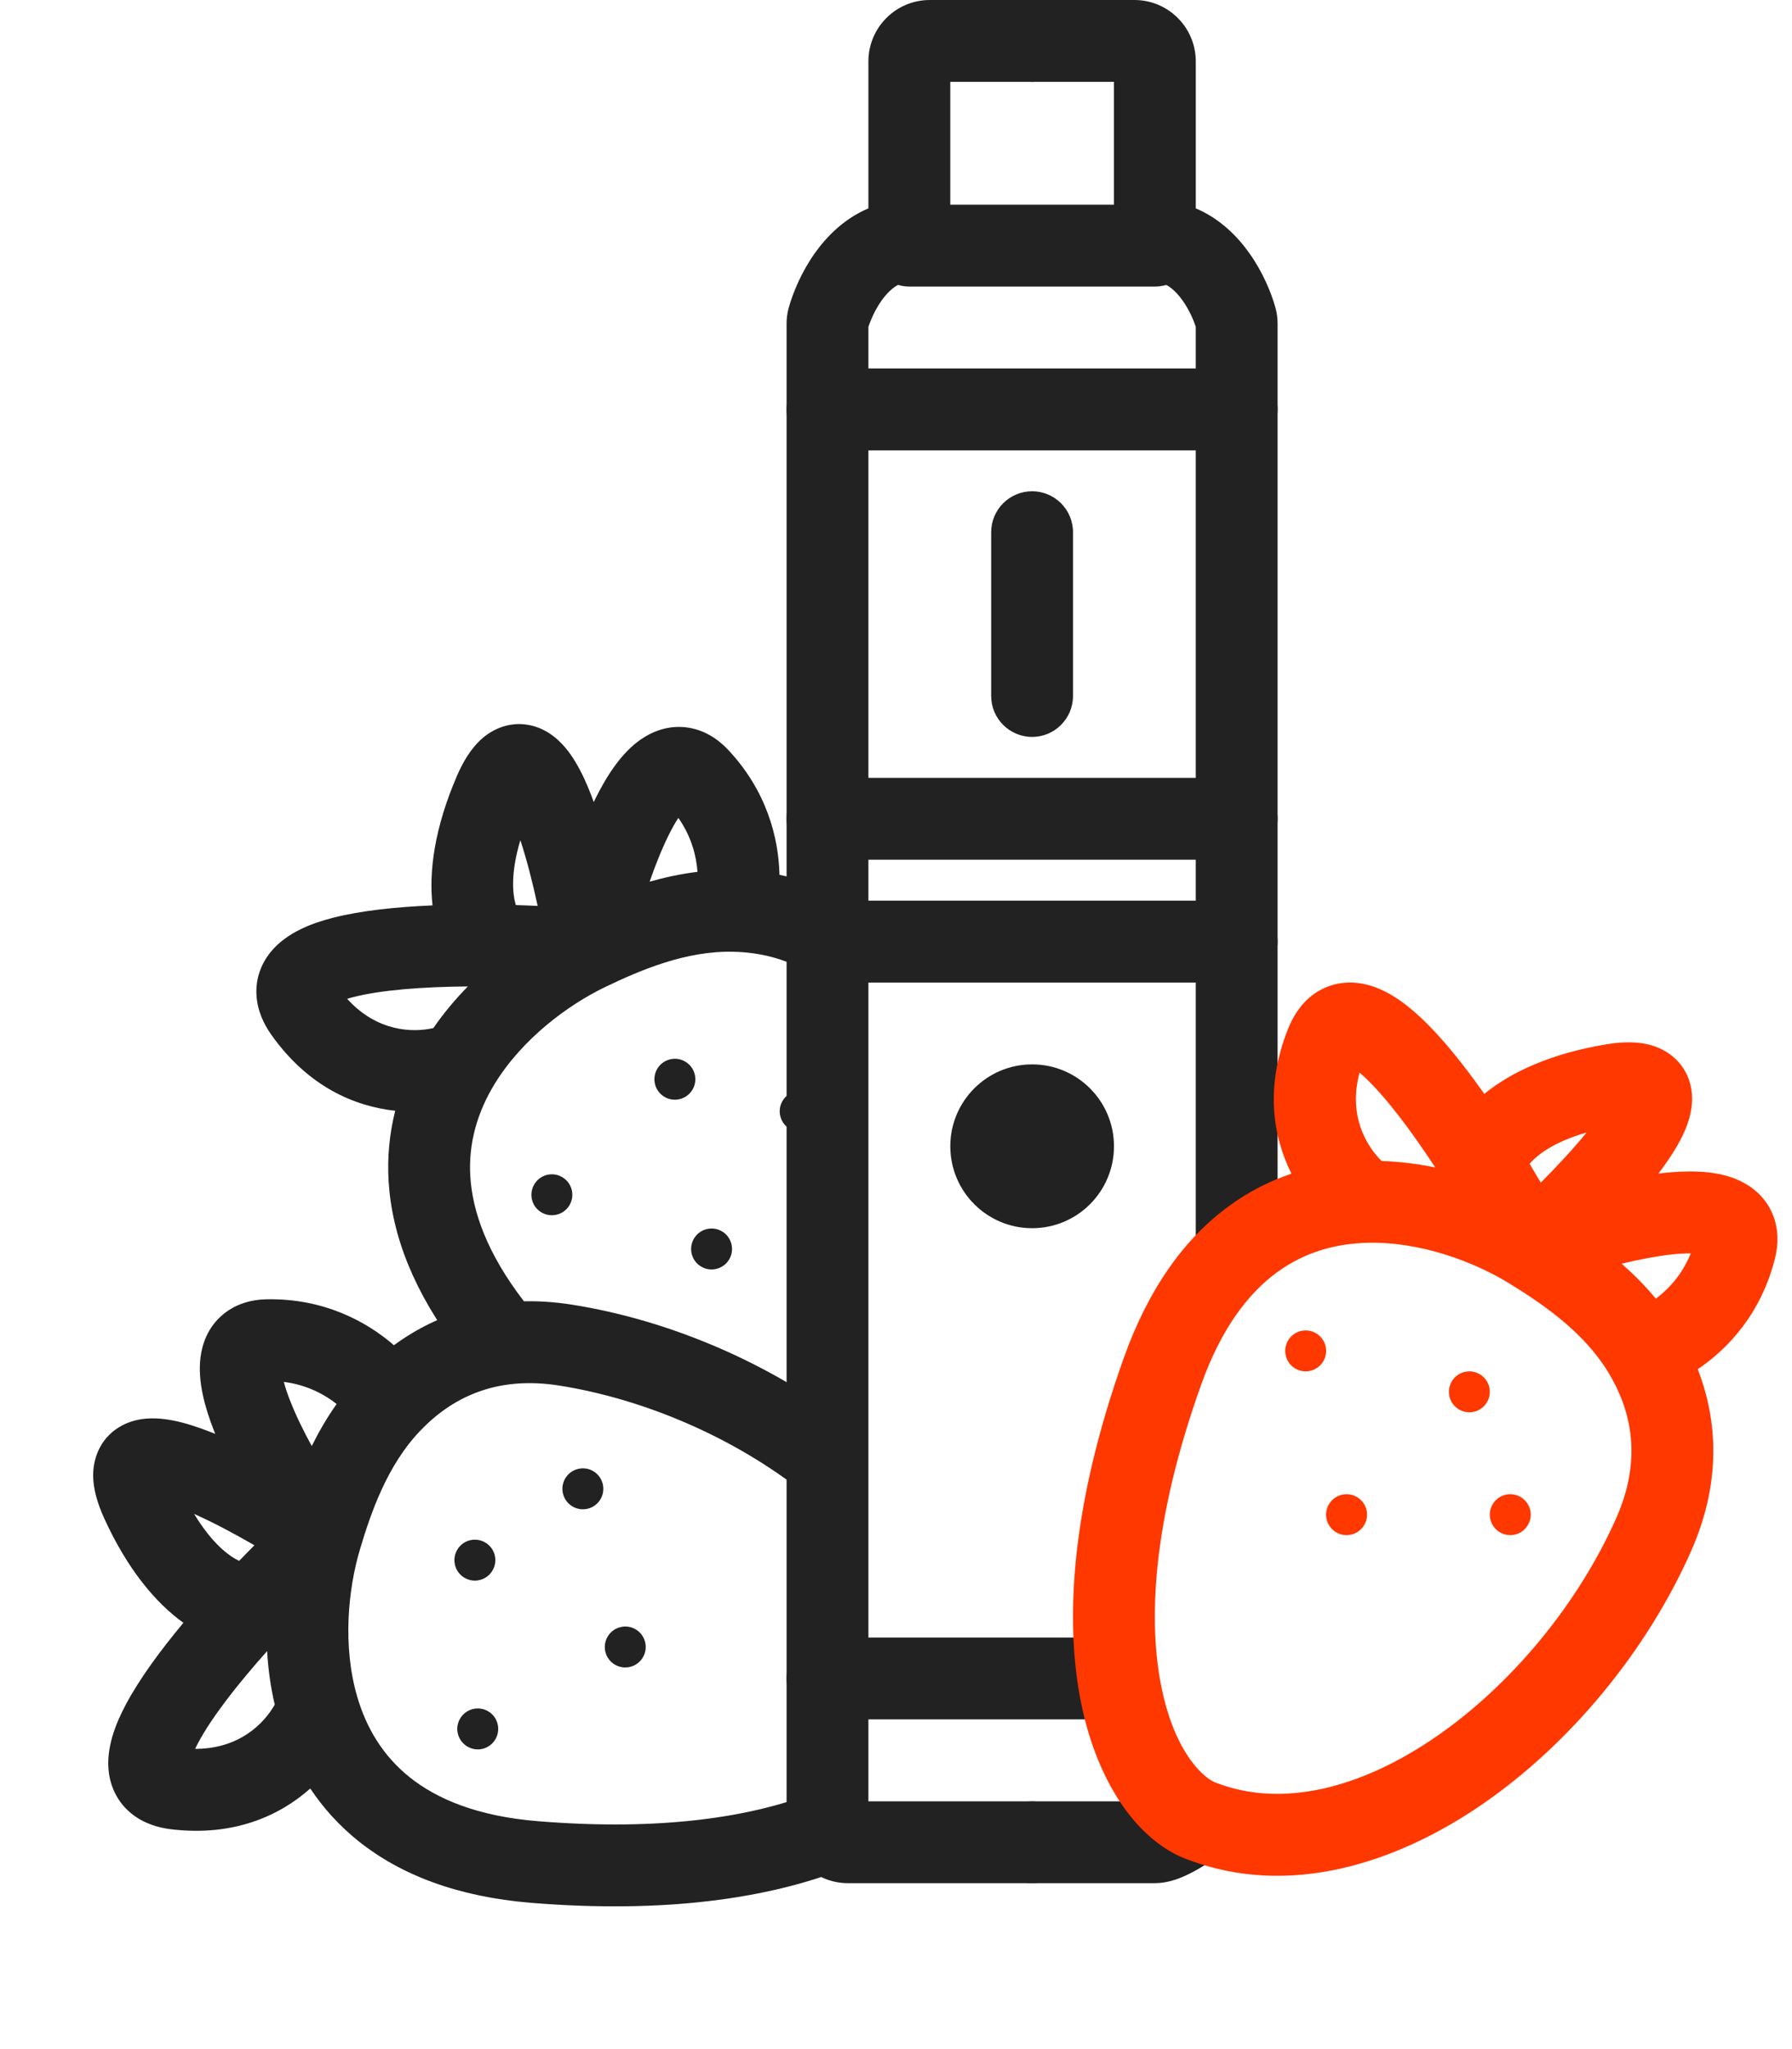 <svg width="35" height="40" viewBox="0 0 35 40" fill="none" xmlns="http://www.w3.org/2000/svg">
<path fill-rule="evenodd" clip-rule="evenodd" d="M3.496 34.115C3.496 34.115 3.497 34.115 3.498 34.116C3.497 34.115 3.496 34.115 3.496 34.115ZM3.811 34.139C4.675 34.141 5.16 33.641 5.366 33.276C5.284 32.927 5.237 32.576 5.217 32.231C4.631 32.887 4.13 33.531 3.869 34.024C3.847 34.066 3.827 34.104 3.811 34.139ZM6.089 28.228C6.224 27.955 6.384 27.676 6.575 27.407C6.334 27.217 5.987 27.031 5.544 26.976C5.57 27.078 5.609 27.197 5.662 27.331C5.77 27.611 5.92 27.92 6.089 28.228ZM7.694 26.26C8.571 25.616 9.727 25.24 11.171 25.468C13.118 25.775 15.109 26.642 16.655 27.857L15.669 29.114C14.337 28.068 12.6 27.312 10.921 27.047C9.676 26.851 8.816 27.291 8.203 27.934C7.562 28.607 7.245 29.523 7.029 30.25C6.801 31.015 6.686 32.127 6.977 33.121C7.153 33.725 7.474 34.271 8.001 34.693C8.528 35.114 9.318 35.455 10.505 35.551C12.952 35.751 14.697 35.458 15.874 35.003L16.45 36.494C14.998 37.055 13.003 37.358 10.376 37.145C8.938 37.027 7.827 36.6 7.002 35.941C6.618 35.633 6.308 35.285 6.06 34.913C5.458 35.447 4.565 35.854 3.343 35.709C3.087 35.678 2.804 35.595 2.563 35.399C2.307 35.19 2.171 34.909 2.129 34.624C2.057 34.132 2.265 33.636 2.457 33.275C2.721 32.777 3.13 32.221 3.582 31.678C3.029 31.282 2.48 30.616 2.034 29.636C1.916 29.375 1.814 29.075 1.82 28.771C1.828 28.41 1.995 28.033 2.383 27.827C2.689 27.664 3.014 27.677 3.22 27.703C3.45 27.733 3.689 27.8 3.913 27.88C4.007 27.913 4.104 27.95 4.204 27.991C4.193 27.964 4.182 27.937 4.172 27.91C4.009 27.491 3.854 26.966 3.917 26.49C3.951 26.227 4.06 25.92 4.329 25.682C4.597 25.446 4.923 25.367 5.215 25.363C6.312 25.344 7.148 25.786 7.694 26.26ZM4.969 30.165C4.571 29.935 4.159 29.716 3.792 29.553C4.151 30.146 4.479 30.378 4.671 30.47C4.771 30.366 4.87 30.264 4.969 30.165ZM2.976 29.286C2.976 29.286 2.979 29.286 2.985 29.286C2.979 29.286 2.976 29.286 2.976 29.286Z" fill="#222222"/>
<path d="M9.228 33.364C9.441 33.307 9.66 33.433 9.717 33.646C9.774 33.859 9.648 34.078 9.435 34.136C9.222 34.193 9.003 34.066 8.945 33.853C8.888 33.64 9.015 33.421 9.228 33.364Z" fill="#222222"/>
<path d="M9.171 30.069C9.384 30.012 9.604 30.139 9.661 30.352C9.718 30.565 9.591 30.784 9.378 30.841C9.165 30.898 8.946 30.772 8.889 30.559C8.832 30.346 8.958 30.126 9.171 30.069Z" fill="#222222"/>
<path d="M11.281 28.677C11.494 28.619 11.713 28.746 11.77 28.959C11.827 29.172 11.701 29.392 11.488 29.449C11.274 29.506 11.055 29.379 10.998 29.166C10.941 28.953 11.068 28.734 11.281 28.677Z" fill="#222222"/>
<path d="M12.109 31.765C12.322 31.707 12.541 31.834 12.598 32.047C12.655 32.26 12.529 32.479 12.316 32.536C12.102 32.594 11.883 32.467 11.826 32.254C11.769 32.041 11.896 31.822 12.109 31.765Z" fill="#222222"/>
<path fill-rule="evenodd" clip-rule="evenodd" d="M6.586 19.248C6.587 19.248 6.587 19.249 6.587 19.25C6.587 19.249 6.586 19.248 6.586 19.248ZM6.781 19.498C7.359 20.138 8.056 20.162 8.464 20.069C8.668 19.773 8.896 19.503 9.138 19.256C8.259 19.263 7.445 19.325 6.905 19.463C6.858 19.475 6.817 19.486 6.781 19.498ZM12.688 17.211C12.981 17.128 13.295 17.059 13.623 17.019C13.601 16.713 13.506 16.331 13.249 15.966C13.191 16.055 13.129 16.163 13.065 16.292C12.931 16.561 12.803 16.879 12.688 17.211ZM15.224 17.077C15.675 17.168 16.128 17.33 16.566 17.585L15.761 18.966C15.316 18.706 14.827 18.591 14.326 18.579C13.398 18.556 12.506 18.938 11.823 19.266C11.103 19.611 10.203 20.274 9.662 21.157C9.334 21.694 9.144 22.299 9.186 22.972C9.229 23.646 9.507 24.459 10.234 25.404L8.967 26.378C8.088 25.235 7.657 24.125 7.591 23.072C7.56 22.58 7.61 22.116 7.719 21.683C6.919 21.597 6.017 21.209 5.304 20.206C5.154 19.996 5.025 19.73 5.009 19.421C4.991 19.09 5.108 18.801 5.291 18.579C5.607 18.194 6.114 18.015 6.51 17.914C7.056 17.775 7.743 17.704 8.448 17.674C8.371 16.998 8.495 16.145 8.921 15.155C9.034 14.892 9.188 14.616 9.417 14.416C9.689 14.178 10.081 14.049 10.494 14.197C10.82 14.315 11.029 14.564 11.149 14.735C11.281 14.924 11.392 15.146 11.484 15.366C11.523 15.458 11.56 15.555 11.597 15.656C11.61 15.63 11.622 15.604 11.635 15.578C11.836 15.176 12.12 14.708 12.515 14.435C12.733 14.284 13.034 14.158 13.39 14.197C13.746 14.237 14.023 14.425 14.223 14.639C14.974 15.438 15.208 16.354 15.224 17.077ZM10.501 17.684C10.404 17.234 10.289 16.782 10.163 16.401C9.965 17.066 10.014 17.464 10.075 17.668C10.219 17.672 10.361 17.678 10.501 17.684ZM9.813 15.617C9.813 15.617 9.815 15.619 9.819 15.624C9.815 15.62 9.813 15.618 9.813 15.617Z" fill="#222222"/>
<path d="M10.995 22.987C11.181 23.106 11.234 23.354 11.115 23.539C10.995 23.725 10.748 23.778 10.562 23.659C10.377 23.54 10.323 23.292 10.443 23.107C10.562 22.921 10.809 22.867 10.995 22.987Z" fill="#222222"/>
<path d="M13.397 20.732C13.583 20.851 13.637 21.098 13.517 21.284C13.398 21.469 13.15 21.523 12.965 21.404C12.779 21.284 12.726 21.037 12.845 20.851C12.965 20.666 13.212 20.612 13.397 20.732Z" fill="#222222"/>
<path d="M15.845 21.357C16.03 21.477 16.084 21.724 15.964 21.909C15.845 22.095 15.598 22.148 15.412 22.029C15.227 21.91 15.173 21.662 15.292 21.477C15.412 21.291 15.659 21.238 15.845 21.357Z" fill="#222222"/>
<path d="M14.114 24.045C14.3 24.165 14.353 24.412 14.234 24.597C14.114 24.783 13.867 24.837 13.682 24.717C13.496 24.598 13.443 24.35 13.562 24.165C13.681 23.979 13.929 23.926 14.114 24.045Z" fill="#222222"/>
<path fill-rule="evenodd" clip-rule="evenodd" d="M19.359 0.799C19.359 0.358 19.717 0 20.159 0H22.156C22.819 0 23.355 0.537 23.355 1.199V4.068C23.832 4.268 24.174 4.621 24.405 4.947C24.662 5.311 24.826 5.703 24.91 6.003C24.942 6.115 24.953 6.223 24.953 6.319V24.374C24.953 24.816 24.596 25.173 24.154 25.173C23.713 25.173 23.355 24.816 23.355 24.374V6.382C23.307 6.233 23.221 6.04 23.1 5.87C22.962 5.674 22.822 5.568 22.7 5.528C22.311 5.4 21.757 5.007 21.757 4.307V1.598H20.159C19.717 1.598 19.359 1.241 19.359 0.799ZM22.876 34.923C23.229 34.658 23.73 34.73 23.994 35.083C24.259 35.436 24.188 35.937 23.835 36.202L23.355 35.562C23.835 36.202 23.835 36.202 23.835 36.202L23.834 36.202L23.833 36.203L23.831 36.205L23.823 36.21L23.8 36.227C23.781 36.241 23.755 36.26 23.723 36.282C23.659 36.326 23.569 36.386 23.467 36.447C23.367 36.507 23.241 36.577 23.108 36.634C22.995 36.683 22.789 36.761 22.556 36.761H20.159C19.717 36.761 19.359 36.403 19.359 35.962C19.359 35.521 19.717 35.163 20.159 35.163H22.483C22.525 35.145 22.58 35.115 22.644 35.077C22.709 35.038 22.768 34.999 22.813 34.968C22.835 34.953 22.852 34.94 22.863 34.932L22.876 34.923C22.876 34.923 22.876 34.923 22.876 34.923Z" fill="#222222"/>
<path fill-rule="evenodd" clip-rule="evenodd" d="M16.962 4.795C16.962 4.354 17.319 3.996 17.761 3.996H22.556C22.997 3.996 23.355 4.354 23.355 4.795C23.355 5.236 22.997 5.594 22.556 5.594H17.761C17.319 5.594 16.962 5.236 16.962 4.795ZM15.363 7.992C15.363 7.55 15.721 7.192 16.162 7.192H24.154C24.595 7.192 24.953 7.55 24.953 7.992C24.953 8.433 24.595 8.791 24.154 8.791H16.162C15.721 8.791 15.363 8.433 15.363 7.992ZM20.158 9.59C20.6 9.59 20.957 9.948 20.957 10.389V13.586C20.957 14.027 20.6 14.385 20.158 14.385C19.717 14.385 19.359 14.027 19.359 13.586V10.389C19.359 9.948 19.717 9.59 20.158 9.59ZM15.363 15.983C15.363 15.542 15.721 15.184 16.162 15.184H24.154C24.595 15.184 24.953 15.542 24.953 15.983C24.953 16.424 24.595 16.782 24.154 16.782H16.162C15.721 16.782 15.363 16.424 15.363 15.983ZM15.363 18.381C15.363 17.939 15.721 17.581 16.162 17.581H24.154C24.595 17.581 24.953 17.939 24.953 18.381C24.953 18.822 24.595 19.18 24.154 19.18H16.162C15.721 19.18 15.363 18.822 15.363 18.381Z" fill="#222222"/>
<path fill-rule="evenodd" clip-rule="evenodd" d="M15.363 32.765C15.363 32.324 15.721 31.966 16.162 31.966H21.756C22.198 31.966 22.556 32.324 22.556 32.765C22.556 33.207 22.198 33.564 21.756 33.564H16.162C15.721 33.564 15.363 33.207 15.363 32.765Z" fill="#222222"/>
<path fill-rule="evenodd" clip-rule="evenodd" d="M20.957 0.799C20.957 0.358 20.599 0 20.158 0H18.16C17.498 0 16.961 0.537 16.961 1.199V4.068C16.485 4.268 16.142 4.621 15.911 4.947C15.654 5.311 15.491 5.703 15.406 6.003C15.374 6.115 15.363 6.223 15.363 6.319V35.562C15.363 36.224 15.9 36.761 16.562 36.761H20.158C20.599 36.761 20.957 36.403 20.957 35.962C20.957 35.521 20.599 35.163 20.158 35.163H16.961V6.382C17.01 6.233 17.096 6.04 17.216 5.87C17.355 5.674 17.495 5.568 17.617 5.528C18.005 5.4 18.56 5.007 18.56 4.307V1.598H20.158C20.599 1.598 20.957 1.241 20.957 0.799Z" fill="#222222"/>
<path d="M18.561 22.376C18.561 21.494 19.276 20.778 20.159 20.778C21.042 20.778 21.757 21.494 21.757 22.376C21.757 23.259 21.042 23.975 20.159 23.975C19.276 23.975 18.561 23.259 18.561 22.376Z" fill="#D9D9D9"/>
<path fill-rule="evenodd" clip-rule="evenodd" d="M20.159 20.778C19.276 20.778 18.561 21.494 18.561 22.376C18.561 23.259 19.276 23.975 20.159 23.975C21.042 23.975 21.757 23.259 21.757 22.376C21.757 21.494 21.042 20.778 20.159 20.778Z" fill="#222222"/>
<path fill-rule="evenodd" clip-rule="evenodd" d="M26.658 20.64C26.658 20.641 26.658 20.641 26.657 20.642C26.658 20.641 26.658 20.64 26.658 20.64ZM26.554 20.939C26.328 21.772 26.686 22.37 26.985 22.664C27.343 22.675 27.695 22.72 28.033 22.79C27.55 22.055 27.058 21.404 26.65 21.024C26.615 20.992 26.583 20.963 26.554 20.939ZM31.673 24.668C31.902 24.87 32.13 25.097 32.341 25.351C32.587 25.167 32.856 24.88 33.024 24.466C32.918 24.465 32.794 24.472 32.65 24.488C32.352 24.521 32.015 24.586 31.673 24.668ZM33.159 26.728C33.554 27.742 33.618 28.956 33.024 30.291C32.167 32.221 30.674 34.036 28.951 35.221C27.244 36.394 25.172 37.034 23.235 36.314C22.256 35.979 21.448 34.849 21.122 33.276C20.785 31.646 20.918 29.396 21.951 26.502C22.437 25.143 23.137 24.18 23.987 23.555C24.384 23.263 24.801 23.053 25.224 22.911C24.863 22.191 24.701 21.223 25.159 20.08C25.255 19.841 25.408 19.588 25.659 19.407C25.928 19.214 26.234 19.155 26.52 19.189C27.015 19.247 27.439 19.576 27.738 19.854C28.152 20.238 28.583 20.777 28.99 21.354C29.516 20.923 30.301 20.565 31.363 20.388C31.646 20.341 31.962 20.32 32.254 20.405C32.601 20.506 32.922 20.765 33.02 21.192C33.098 21.53 33.002 21.841 32.923 22.034C32.835 22.248 32.708 22.461 32.573 22.657C32.517 22.74 32.456 22.824 32.391 22.909C32.42 22.906 32.448 22.902 32.477 22.899C32.924 22.85 33.471 22.836 33.915 23.02C34.159 23.122 34.428 23.307 34.588 23.628C34.747 23.948 34.738 24.283 34.667 24.567C34.401 25.631 33.759 26.324 33.159 26.728ZM30.093 23.086C30.418 22.76 30.735 22.419 30.989 22.107C30.322 22.3 30.014 22.557 29.875 22.718C29.949 22.842 30.022 22.965 30.093 23.086ZM31.457 21.388C31.457 21.388 31.457 21.391 31.455 21.397C31.456 21.391 31.457 21.388 31.457 21.388ZM29.478 25.053C28.797 24.635 27.753 24.237 26.718 24.26C26.089 24.274 25.478 24.442 24.934 24.842C24.39 25.242 23.857 25.917 23.457 27.039C22.492 29.739 22.425 31.684 22.688 32.952C22.96 34.267 23.543 34.732 23.756 34.803L23.77 34.808L23.784 34.813C25.04 35.284 26.559 34.925 28.045 33.904C29.519 32.89 30.823 31.309 31.564 29.642C32.076 28.49 31.872 27.545 31.41 26.787C30.927 25.993 30.123 25.451 29.478 25.053Z" fill="#FF3800"/>
<path d="M25.901 26.371C25.901 26.591 25.722 26.77 25.501 26.77C25.28 26.77 25.102 26.591 25.102 26.371C25.102 26.15 25.28 25.971 25.501 25.971C25.722 25.971 25.901 26.15 25.901 26.371Z" fill="#FF3800"/>
<path d="M29.098 27.17C29.098 27.39 28.919 27.569 28.698 27.569C28.478 27.569 28.299 27.39 28.299 27.17C28.299 26.949 28.478 26.77 28.698 26.77C28.919 26.77 29.098 26.949 29.098 27.17Z" fill="#FF3800"/>
<path d="M29.897 29.567C29.897 29.788 29.718 29.967 29.497 29.967C29.277 29.967 29.098 29.788 29.098 29.567C29.098 29.347 29.277 29.168 29.497 29.168C29.718 29.168 29.897 29.347 29.897 29.567Z" fill="#FF3800"/>
<path d="M26.7 29.567C26.7 29.788 26.521 29.967 26.3 29.967C26.079 29.967 25.9 29.788 25.9 29.567C25.9 29.347 26.079 29.168 26.3 29.168C26.521 29.168 26.7 29.347 26.7 29.567Z" fill="#FF3800"/>
</svg>
